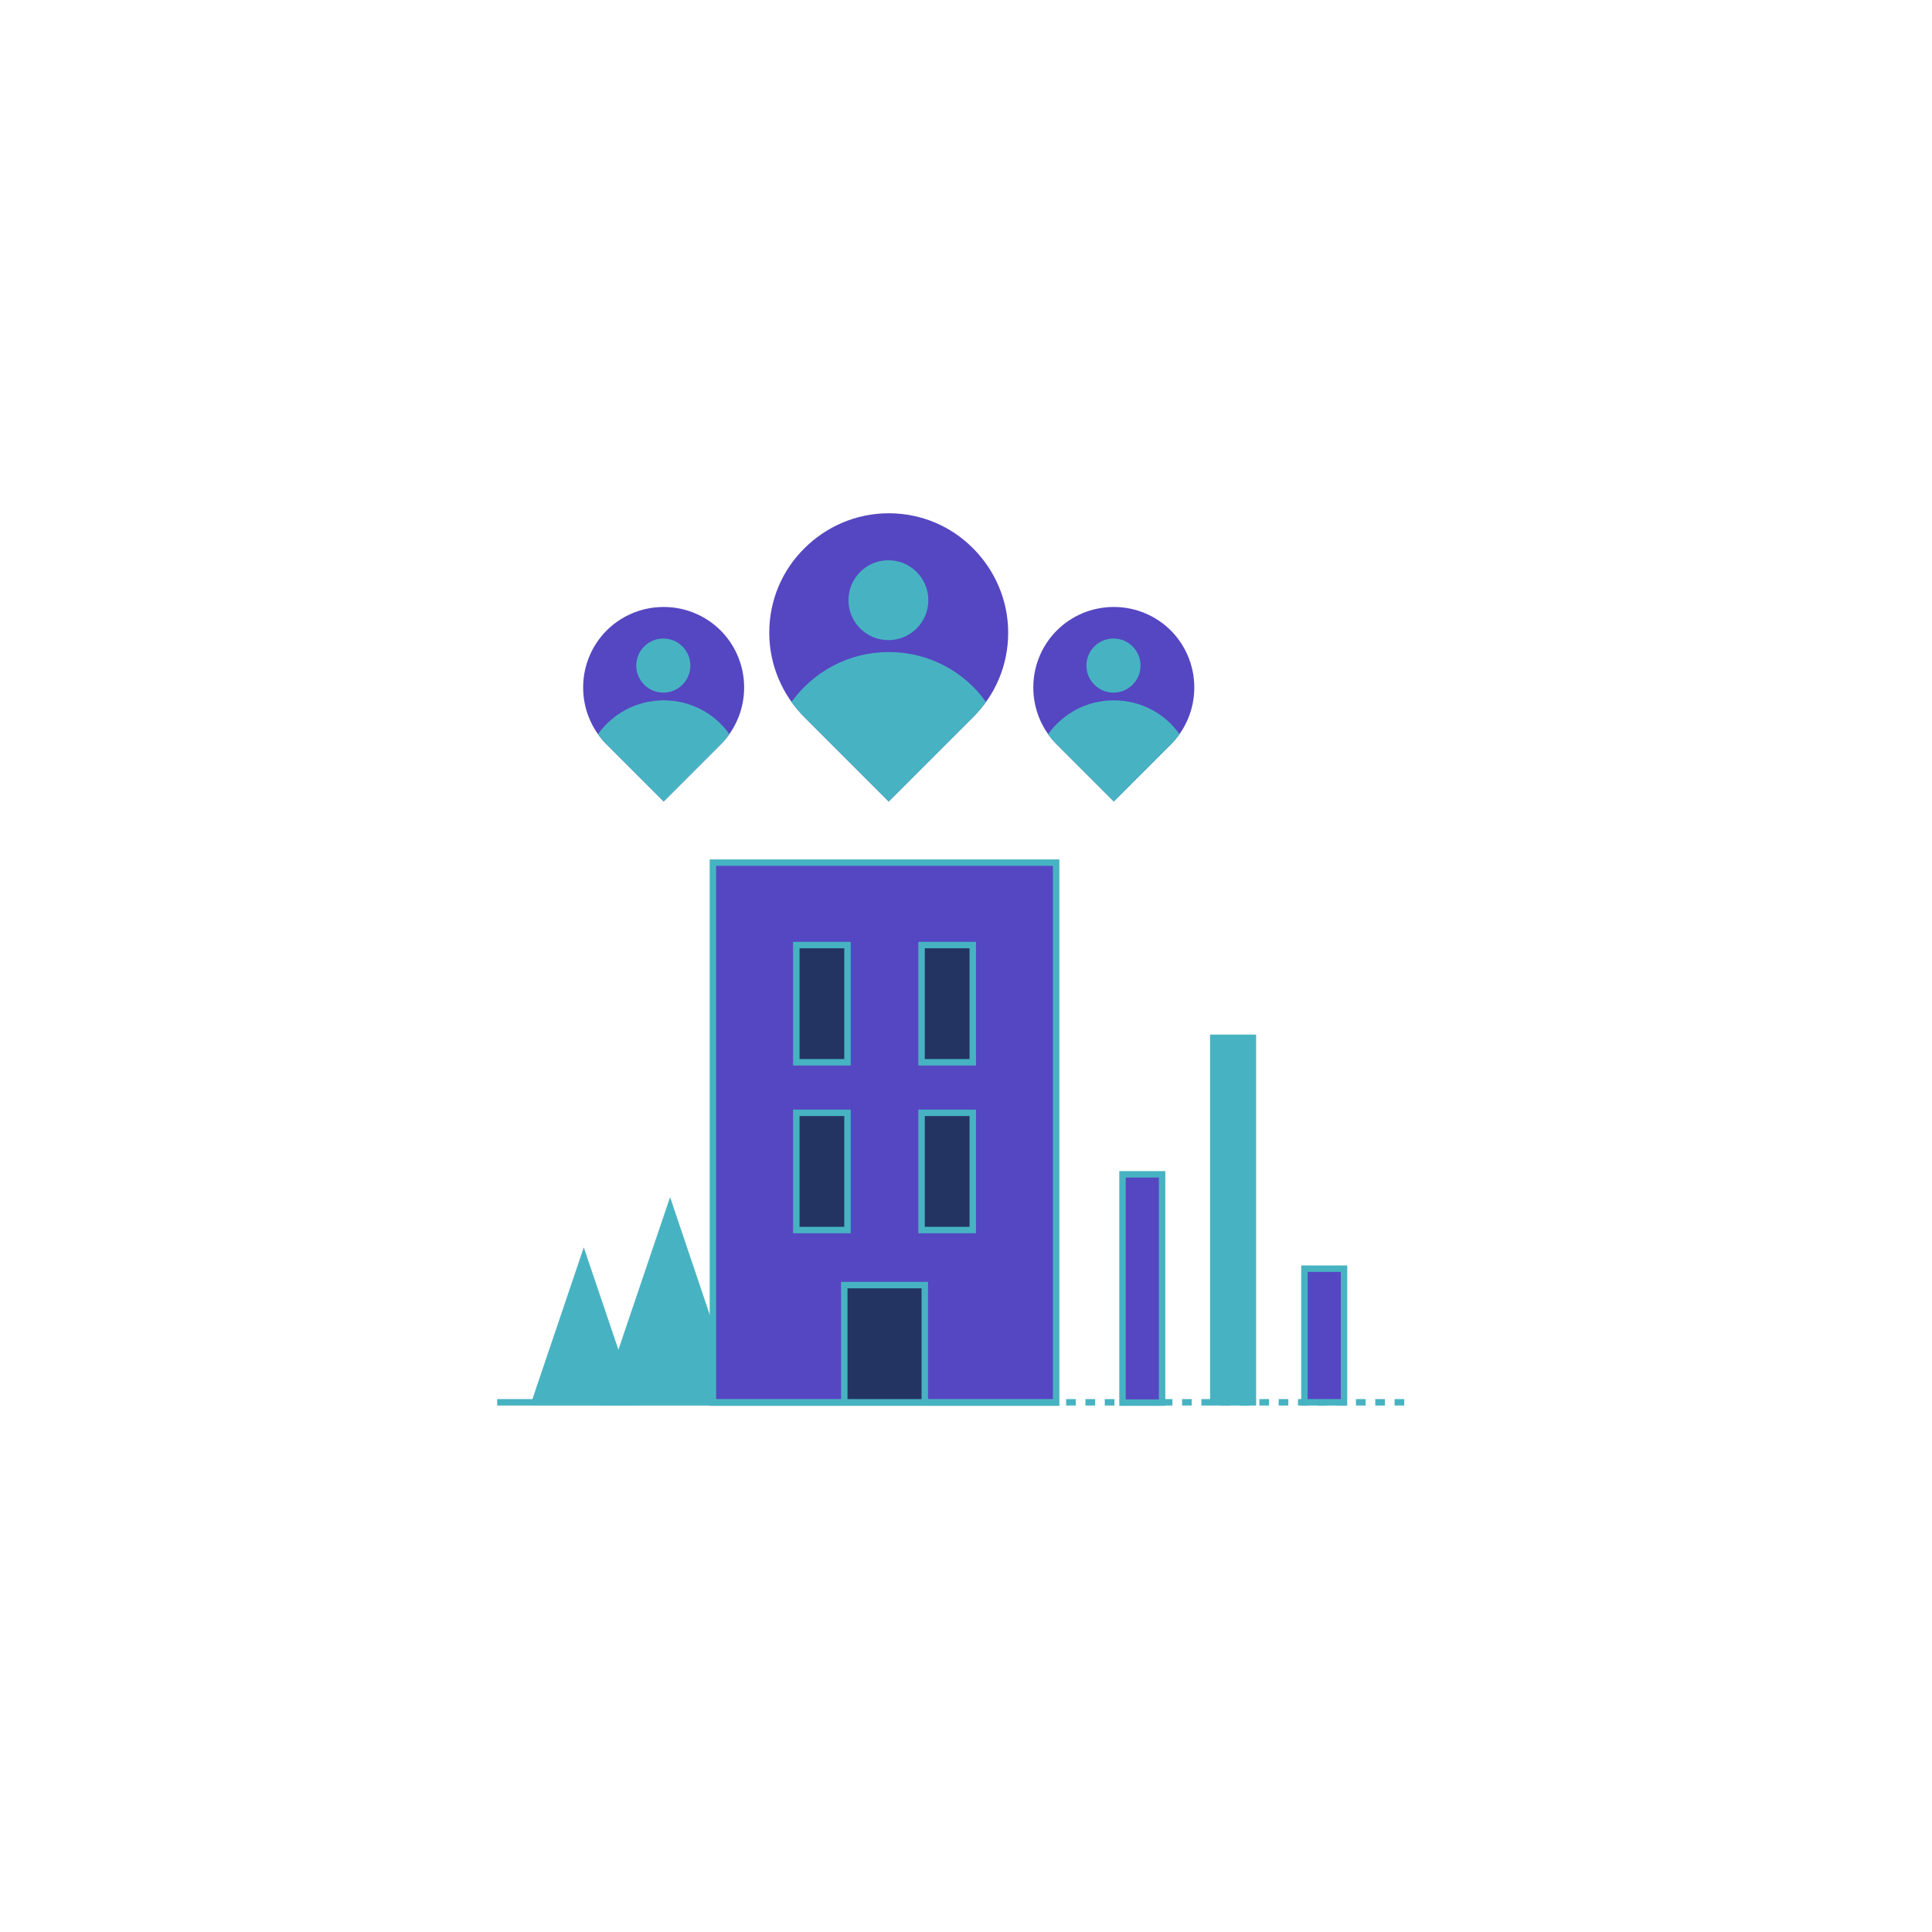 <?xml version="1.0" encoding="utf-8"?>
<!-- Generator: Adobe Illustrator 25.2.0, SVG Export Plug-In . SVG Version: 6.00 Build 0)  -->
<svg version="1.1" xmlns="http://www.w3.org/2000/svg" xmlns:xlink="http://www.w3.org/1999/xlink" x="0px" y="0px"
	 viewBox="0 0 600 600" style="enable-background:new 0 0 600 600;" xml:space="preserve">
<style type="text/css">
	.st0{fill:#233463;stroke:#47B3C2;stroke-width:2;stroke-miterlimit:10;}
	.st1{fill:#5547C2;stroke:#5547C2;stroke-width:2;}
	.st2{fill:#5547C2;stroke:#5547C2;stroke-width:2;stroke-miterlimit:10;}
	.st3{fill:#5547C2;}
	.st4{fill:#233463;stroke:#5547C2;stroke-width:2;stroke-miterlimit:10;}
	.st5{fill:none;stroke:#5547C2;stroke-width:2;stroke-miterlimit:10;stroke-dasharray:3,4;}
	.st6{fill:none;stroke:#FFFFFF;stroke-miterlimit:10;stroke-dasharray:3,3;}
	.st7{fill:none;stroke:#47B3C2;stroke-width:2;stroke-miterlimit:10;stroke-dasharray:3,3;}
	.st8{fill:none;stroke:#48B3C3;stroke-width:2;stroke-miterlimit:10;stroke-dasharray:3,3;}
	.st9{fill:#48B3C3;}
	.st10{fill:#48B3C3;stroke:#47B3C2;stroke-width:2;stroke-miterlimit:10;}
	.st11{fill:none;stroke:#47B3C2;stroke-width:2;stroke-miterlimit:10;}
	.st12{fill:none;stroke:#47B3C2;stroke-width:10;stroke-linejoin:round;stroke-miterlimit:10;}
	.st13{fill:#FFFFFF;}
	.st14{fill:#47B3C2;}
	.st15{fill:#FFFFFF;stroke:#FFFFFF;stroke-width:2;stroke-miterlimit:10;}
	.st16{fill:none;stroke:#48B3C3;stroke-width:20;stroke-miterlimit:10;}
	.st17{fill:#233463;stroke:#47B3C2;stroke-width:2;stroke-miterlimit:10;stroke-dasharray:3,3;}
	.st18{opacity:0.5;}
	.st19{fill:none;stroke:#FFFFFF;stroke-width:2;stroke-miterlimit:10;stroke-dasharray:3,3;}
	.st20{fill:none;stroke:#FFFFFF;stroke-width:2;stroke-miterlimit:10;}
	.st21{fill:none;stroke:#47B3C2;stroke-width:10;stroke-linecap:round;stroke-linejoin:round;stroke-miterlimit:10;}
	.st22{opacity:0.35;}
	.st23{fill:none;stroke:#47B3C2;stroke-width:10;stroke-linecap:square;stroke-linejoin:round;stroke-miterlimit:10;}
	.st24{fill:none;stroke:#47B3C2;stroke-width:5;stroke-linecap:square;stroke-linejoin:round;stroke-miterlimit:10;}
	.st25{fill:#233463;}
	.st26{fill:#233463;stroke:#233463;stroke-miterlimit:10;stroke-dasharray:3,3;}
	.st27{fill:none;stroke:#3DDE96;stroke-width:20;stroke-miterlimit:10;}
	.st28{fill:none;stroke:#3DDE96;stroke-width:10;stroke-miterlimit:10;}
	.st29{fill:#EADCB7;}
	.st30{fill:none;stroke:#47B3C2;stroke-width:20;stroke-miterlimit:10;}
	.st31{fill:#5547C2;stroke:#5547C2;stroke-width:20;stroke-miterlimit:10;}
	.st32{fill:none;stroke:#48B3C3;stroke-width:2;stroke-miterlimit:10;}
	.st33{fill:#233463;stroke:#48B3C3;stroke-miterlimit:10;stroke-dasharray:3,3;}
	.st34{fill:none;stroke:#5547C2;stroke-width:2;stroke-miterlimit:10;}
	.st35{fill:none;stroke:#FFFFFF;stroke-width:10;stroke-linecap:square;stroke-linejoin:round;stroke-miterlimit:10;}
	.st36{fill:none;stroke:#5547C2;stroke-miterlimit:10;stroke-dasharray:2,3;}
	.st37{fill:none;stroke:#5547C2;stroke-miterlimit:10;stroke-dasharray:2,2;}
	.st38{fill:none;stroke:#48B3C3;stroke-width:1.726;stroke-miterlimit:10;}
	.st39{fill:none;stroke:#5547C2;stroke-width:2;stroke-miterlimit:10;stroke-dasharray:3;}
	.st40{fill:#48B3C3;stroke:#48B3C3;stroke-width:2;stroke-miterlimit:10;}
	.st41{fill:#FFFFFF;stroke:#5547C2;stroke-width:2;stroke-miterlimit:10;}
	.st42{opacity:0.25;}
	.st43{fill:#233463;stroke:#48B3C3;stroke-width:20;stroke-miterlimit:10;}
	.st44{fill:none;stroke:#FFFFFF;stroke-width:20;stroke-miterlimit:10;}
	.st45{fill:none;stroke:#48B3C3;stroke-width:10;stroke-linecap:round;stroke-miterlimit:10;}
	.st46{fill:none;stroke:#48B3C3;stroke-miterlimit:10;stroke-dasharray:3,3;}
	.st47{fill:none;stroke:#48B3C3;stroke-width:2;stroke-linecap:square;stroke-linejoin:round;stroke-miterlimit:10;}
	.st48{fill:#48B3C3;stroke:#48B3C3;stroke-width:2;}
	.st49{fill:#5547C2;stroke:#5547C2;stroke-miterlimit:10;}
	.st50{fill:none;stroke:#48B3C3;stroke-width:2;stroke-linecap:round;stroke-linejoin:bevel;stroke-miterlimit:10;}
	.st51{fill:#48B3C3;stroke:#48B3C3;stroke-width:2;stroke-linecap:round;stroke-linejoin:bevel;stroke-miterlimit:10;}
	.st52{fill:none;stroke:#47B3C2;stroke-width:7.484;stroke-linecap:square;stroke-linejoin:round;stroke-miterlimit:10;}
	.st53{fill:#5547C2;stroke:#5547C2;stroke-width:2.994;stroke-miterlimit:10;}
	.st54{fill:none;stroke:#47B3C2;stroke-width:2.994;stroke-miterlimit:10;}
	.st55{fill:none;stroke:#48B3C3;stroke-width:1.903;stroke-miterlimit:10;}
	.st56{fill:none;stroke:#47B3C2;stroke-width:2;stroke-miterlimit:10;stroke-dasharray:2.918,2.918;}
	.st57{fill:#5547C2;stroke:#47B3C2;stroke-width:2;stroke-miterlimit:10;}
	.st58{fill:none;stroke:#47B3C2;stroke-width:2;stroke-miterlimit:10;stroke-dasharray:3.094,3.094;}
	.st59{fill:none;stroke:#47B3C2;stroke-width:2;stroke-miterlimit:10;stroke-dasharray:3.017,3.017;}
	.st60{fill:none;stroke:#47B3C2;stroke-width:2;stroke-miterlimit:10;stroke-dasharray:2.902,2.902;}
	.st61{fill:#47B3C2;stroke:#47B3C2;stroke-width:2;stroke-miterlimit:10;}
	.st62{fill:#5547C2;stroke:#48B3C3;stroke-width:2;stroke-miterlimit:10;}
</style>
<g id="mobile-screeen">
</g>
<g id="ALLES">
	<g>
		<polygon class="st61" points="208.1,374.9 187.6,435.4 228.5,435.4 		"/>
		<polygon class="st61" points="181.3,390.5 166.1,435.4 196.5,435.4 		"/>
		<rect x="221.4" y="267.9" class="st57" width="106.6" height="167.7"/>
		<line class="st11" x1="154.4" y1="435.5" x2="328.9" y2="435.5"/>
		<rect x="262.2" y="399.1" class="st0" width="25" height="36.4"/>
		<rect x="247.3" y="345.6" class="st0" width="15.9" height="36.4"/>
		<rect x="286.2" y="345.6" class="st0" width="15.9" height="36.4"/>
		<rect x="247.3" y="293.5" class="st0" width="15.9" height="36.4"/>
		<rect x="286.2" y="293.5" class="st0" width="15.9" height="36.4"/>
		<g>
			<g>
				<g>
					<g>
						<path class="st3" d="M206.1,248.9l-17.7-17.7c-4.5-4.5-7.3-10.8-7.3-17.7v0v0c0-6.9,2.8-13.2,7.3-17.7
							c4.5-4.5,10.8-7.3,17.7-7.3h0h0c6.9,0,13.2,2.8,17.7,7.3s7.3,10.8,7.3,17.7v0v0c0,6.9-2.8,13.2-7.3,17.7L206.1,248.9z"/>
					</g>
					<g>
						<ellipse id="Ellipse_60_6_" class="st14" cx="206" cy="206.7" rx="8.4" ry="8.4"/>
						<path class="st14" d="M226.5,228c-4.5-6.4-12-10.5-20.4-10.5l0,0c-8.4,0-15.8,4.1-20.4,10.5c0.8,1.1,1.7,2.2,2.7,3.2
							l17.7,17.7l17.7-17.7C224.8,230.2,225.7,229.2,226.5,228z"/>
					</g>
				</g>
				<g>
					<g>
						<path class="st3" d="M345.9,248.9l-17.7-17.7c-4.5-4.5-7.3-10.8-7.3-17.7v0v0c0-6.9,2.8-13.2,7.3-17.7s10.8-7.3,17.7-7.3l0,0
							h0c6.9,0,13.2,2.8,17.7,7.3c4.5,4.5,7.3,10.8,7.3,17.7v0v0c0,6.9-2.8,13.2-7.3,17.7L345.9,248.9z"/>
					</g>
					<g>
						<ellipse id="Ellipse_60_2_" class="st14" cx="345.8" cy="206.7" rx="8.4" ry="8.4"/>
						<path class="st14" d="M366.3,228c-4.5-6.4-12-10.5-20.4-10.5l0,0c-8.4,0-15.8,4.1-20.4,10.5c0.8,1.1,1.7,2.2,2.7,3.2
							l17.7,17.7l17.7-17.7C364.6,230.2,365.5,229.2,366.3,228z"/>
					</g>
				</g>
			</g>
			<g>
				<g>
					<path class="st3" d="M276,248.9l-26.2-26.2c-6.7-6.7-10.9-16-10.9-26.2v0v0c0-10.2,4.1-19.5,10.9-26.2
						c6.7-6.7,16-10.9,26.2-10.9h0h0c10.2,0,19.5,4.1,26.2,10.9c6.7,6.7,10.9,16,10.9,26.2v0v0c0,10.2-4.1,19.5-10.9,26.2L276,248.9
						z"/>
				</g>
				<g>
					<ellipse id="Ellipse_60_1_" class="st14" cx="275.9" cy="186.4" rx="12.4" ry="12.4"/>
					<path class="st14" d="M306.2,218c-6.7-9.4-17.7-15.5-30.2-15.5l0,0c-12.4,0-23.4,6.1-30.2,15.5c1.2,1.7,2.5,3.2,4,4.7
						l26.2,26.2l26.2-26.2C303.6,221.3,305,219.7,306.2,218z"/>
				</g>
			</g>
		</g>
		<line class="st7" x1="436.1" y1="435.5" x2="328.9" y2="435.5"/>
		<rect x="348.6" y="364.7" class="st57" width="12.3" height="70.9"/>
		<rect x="376.8" y="322.3" class="st61" width="12.3" height="113.2"/>
		<rect x="405.1" y="394" class="st57" width="12.3" height="41.5"/>
	</g>
</g>
<g id="loader">
</g>
<g id="pasfoto">
</g>
<g id="home_button">
</g>
<g id="content">
</g>
<g id="button">
</g>
</svg>
